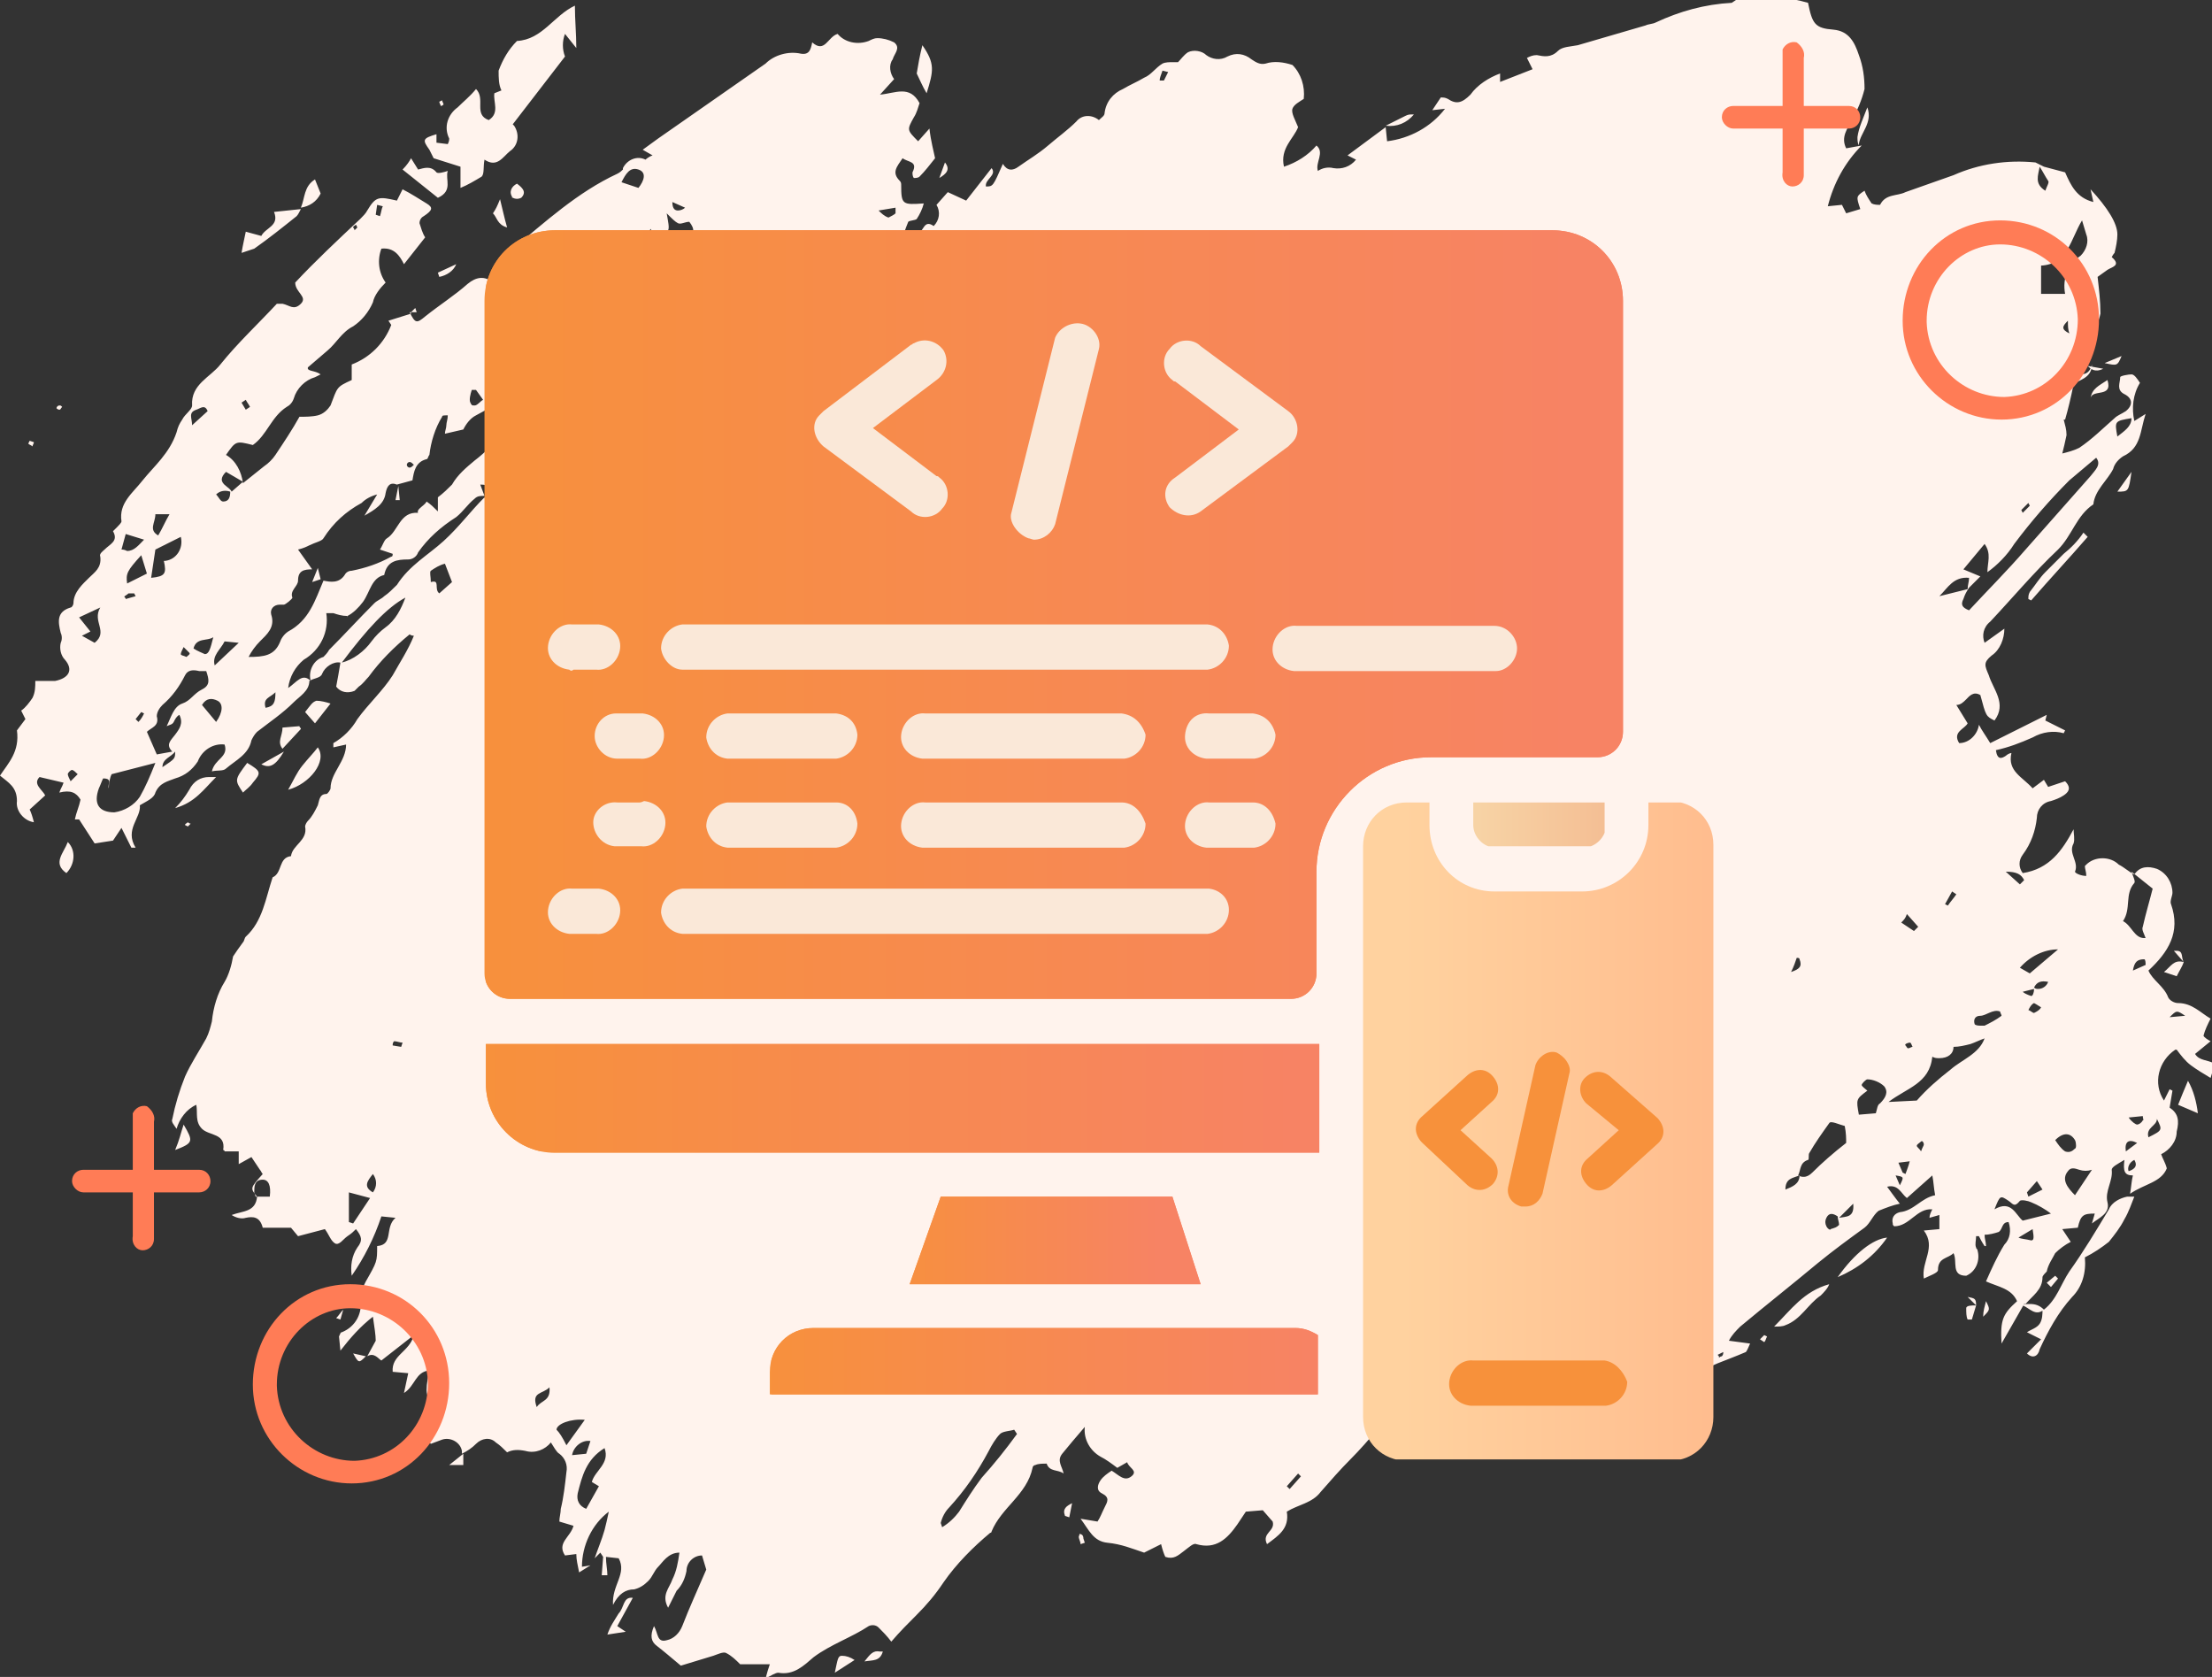 <?xml version="1.0" encoding="utf-8"?>
<!-- Generator: Adobe Illustrator 26.0.1, SVG Export Plug-In . SVG Version: 6.00 Build 0)  -->
<svg version="1.1" id="Layer_1" xmlns="http://www.w3.org/2000/svg" xmlns:xlink="http://www.w3.org/1999/xlink" x="0px" y="0px"
	 viewBox="0 0 156.6 118.7" style="enable-background:new 0 0 156.6 118.7;" xml:space="preserve">
<rect x="0" y="0" width="156.6" height="118.7" fill="#333333" stroke="none"/>
<style type="text/css">
	.st0{clip-path:url(#SVGID_00000049223975347141159980000004778196592082190777_);}
	.st1{fill:#FFF3ED;}
	.st2{clip-path:url(#SVGID_00000013189285667671642610000017853354571730641292_);}
	.st3{fill:url(#SVGID_00000122680851941355853010000009043795148385891232_);}
	.st4{clip-path:url(#SVGID_00000010296126014611016790000016510986747825935495_);}
	.st5{fill:url(#SVGID_00000018936436246081874370000018117378260993510844_);}
	.st6{clip-path:url(#SVGID_00000033335640517530313870000000707041208521312647_);}
	.st7{fill:url(#SVGID_00000157289618511438389830000018196839441258414005_);}
	.st8{clip-path:url(#SVGID_00000100349818723284228840000016853576076319688329_);}
	.st9{fill:url(#SVGID_00000108993520873451161190000000938049863355645625_);}
	.st10{clip-path:url(#SVGID_00000059285360203088880060000004357801441637565608_);}
	.st11{fill:url(#SVGID_00000105397218511428867940000015290429408823022513_);}
	.st12{clip-path:url(#SVGID_00000106845365728337650780000013773873855674617780_);}
	.st13{fill:url(#SVGID_00000153687345324266643290000002374053703267752347_);}
	.st14{clip-path:url(#SVGID_00000044139450315719503920000004306211132354576522_);}
	.st15{fill:#FAE8D8;}
	.st16{fill:#F7913B;}
	.st17{fill:#FF7C56;}
</style>
<g>
	<g>
		<g>
			<g>
				<defs>
					<path id="SVGID_1_" d="M59.1,118.4l1.4-0.9c-0.3-0.2-0.6-0.3-0.9-0.3C59.3,117.2,59.3,117.5,59.1,118.4 M61.2,117.6
						c0.6-0.1,1.1,0,1.3-0.7h-0.2C61.8,116.8,61.6,117.1,61.2,117.6 M43.8,114.2c-0.3,0.5-0.6,0.9-0.8,1.5l1.3-0.2l-0.6-0.4l1.1-2
						C44.1,113,44.2,113.8,43.8,114.2 M76.4,108.7c-0.1,0.1,0.1,0.4,0.1,0.6l0.3-0.1l-0.1-0.3c0-0.2-0.1-0.3-0.2-0.3
						C76.5,108.5,76.4,108.6,76.4,108.7 M75.4,107.3l0.3,0.1l0.2-1C75.5,106.6,75.2,106.8,75.4,107.3 M32.8,102.9L32.8,102.9l-1,0.8
						h1V102.9L32.8,102.9L32.8,102.9L32.8,102.9L32.8,102.9 M115.2,99.7c-0.1,0.1-0.2,0.1-0.3,0.2c0.1,0.1,0.2,0.2,0.2,0.2
						c0.1,0,0.2-0.1,0.3-0.1C115.3,99.7,115.2,99.7,115.2,99.7L115.2,99.7 M25.9,96L25.9,96L25.9,96H26H25.9 M25.9,96L25,95.8
						C25.4,96.5,25.4,96.5,25.9,96 M124.9,94.5c-0.1,0.1-0.2,0.2-0.3,0.3l0.3,0.2c0.1-0.1,0.1-0.2,0.2-0.4L124.9,94.5L124.9,94.5
						 M24.3,92.7c-0.2,0.2-0.3,0.4-0.5,0.6l0.3,0.1L24.3,92.7L24.3,92.7L24.3,92.7 M139.2,92.6c0,0.3,0,0.6,0.1,0.8h0.3l0.3-1
						C139.6,92.4,139.2,92.4,139.2,92.6 M139.9,92.4L139.9,92.4L139.9,92.4L139.9,92.4 M143.2,92.4c0.5,0.2,0.9,0.8,1.5,0.3
						c-0.3-0.3-0.6-0.4-1-0.4C143.5,92.3,143.3,92.3,143.2,92.4 M140.4,93.2c0.5-0.5,0.5-0.5,0.2-1.1
						C140.5,92.5,140.4,92.8,140.4,93.2 M139.9,92.4c0-0.5-0.1-0.5-0.6-0.6L139.9,92.4 M125.6,93.9c0.3,0,0.6,0,0.8-0.1
						c1.1-0.4,1.6-1.5,2.5-2.1c0.2-0.2,0.5-0.5,0.6-0.8C127.7,91.4,126.8,92.7,125.6,93.9 M144.9,90.8l0.3,0.3l0.5-0.6l-0.2-0.2
						L144.9,90.8 M130.1,90.4c1.4-0.6,2.6-1.5,3.5-2.8l0,0C132.6,87.7,131.3,88.7,130.1,90.4 M149.3,85.6c-0.9,1.5-1.8,3-2.8,4.4
						c-0.6,0.9-0.9,2-1.8,2.7l0,0h-0.1l0,0l0,0c0,0.3,0,0.7-0.2,1s-0.6,0.4-0.9,0.6l1,0.5l-1,1c0.4,0.4,0.8,0.2,0.9-0.3
						c0.6-1.3,1.3-2.6,2.3-3.7c0.7-0.7,1-1.7,0.9-2.8c0.6-0.3,1.2-0.7,1.7-1.1c0.4-0.5,0.8-1,1.1-1.6c0.3-0.5,0.5-1.1,0.7-1.6
						c-0.2,0-0.3,0-0.5,0C150.1,84.8,149.5,85.1,149.3,85.6 M12.4,81.4c1.3-0.5,1.3-0.6,0.6-1.8C12.8,80.2,12.7,80.7,12.4,81.4
						 M154.2,78.2l1.4,0.6c-0.1-0.8-0.3-1.6-0.7-2.3C154.6,77.2,154.4,77.7,154.2,78.2 M153.9,67.3l0.7,0.8
						c-0.7-0.2-0.9,0.3-1.4,0.7l0.9,0.3c0.2-0.4,0.4-0.7,0.5-1c-0.2-0.3,0-0.8-0.5-0.8C154.1,67.3,154,67.3,153.9,67.3 M4.7,61.8
						c0.6-0.6,0.7-1.6,0.1-2.2l0,0C4.5,60.4,3.7,61.1,4.7,61.8 M13.3,58.2c-0.1,0.1-0.2,0.1-0.2,0.2l0.2,0.1l0.2-0.2
						C13.4,58.3,13.3,58.2,13.3,58.2L13.3,58.2 M13.4,55.9c-0.3,0.5-0.6,0.9-1,1.3c1.4-0.4,2-1.3,2.9-2.2c-0.2,0-0.3,0-0.5,0
						C14.2,55,13.7,55.3,13.4,55.9 M17.2,56.1c0.2-0.2,0.5-0.4,0.7-0.7c0.6-0.7,0.6-0.8-0.4-1.4C16.6,55.2,16.6,55.2,17.2,56.1
						 M18.5,54.1c0.6,0.3,1,0.1,1.6-0.9L18.5,54.1 M20.1,53.1L20.1,53.1 M20.1,53.1L20.1,53.1 M20.1,53.1L20.1,53.1L20.1,53.1
						L20.1,53.1L20.1,53.1L20.1,53.1L20.1,53.1z M21.4,54.2c-0.4,0.5-0.6,1-1,1.7c1.5-0.4,2.8-2,2.1-3
						C22.2,53.3,21.8,53.7,21.4,54.2 M20,51.5c0,0.6-0.4,1,0,1.5l1.3-1.4c0-0.1-0.1-0.1-0.1-0.2L20,51.5 M21.6,50.4l0.7,0.8l1.1-1.4
						c-0.3-0.1-0.7-0.2-1-0.2C22.1,49.7,22,49.9,21.6,50.4 M22.1,41.2l0.6-0.2l-0.2-0.8L22.1,41.2 M146.1,39.2
						c-0.4,0.4-0.9,0.9-1.3,1.3s-0.7,0.9-1.1,1.4c-0.1,0.2-0.1,0.3-0.1,0.5l0.2,0.1c1.3-1.5,2.7-3,4-4.5l-0.3-0.3
						C147.1,38.3,146.6,38.8,146.1,39.2 M28,35.4h0.3l-0.1-1L28,35.4 M149.9,34.8c0.8,0,0.8,0,1-1.4L149.9,34.8 M2,31.4
						c0.1,0.1,0.2,0.1,0.3,0.2c0-0.1,0.1-0.2,0.1-0.3l-0.3-0.1L2,31.4 M4.2,28.7c-0.1,0-0.2,0.1-0.2,0.2c0,0,0.1,0.1,0.2,0.1
						s0.1-0.1,0.2-0.2C4.3,28.7,4.3,28.7,4.2,28.7L4.2,28.7 M148,28.2c0.1-0.7,1.6,0,1.2-1.3C148.6,27.3,148.1,27.5,148,28.2
						 M148.9,26.1l-1.1-0.2C148,26.1,148.3,26.4,148.9,26.1 M149,25.7c0.9,0.2,0.9,0.2,1.2-0.5L149,25.7 M29.1,22.1h0.4l-0.1-0.3
						L29.1,22.1 M31,19.3l0.1,0.3c0.5-0.1,1-0.4,1.2-0.9L31,19.3 M19.4,15c0.4,1-0.6,1.1-0.9,1.7l-1.1-0.3c-0.1,0.5-0.2,0.9-0.3,1.5
						c0.3-0.1,0.6-0.2,0.9-0.3c1-0.7,2-1.5,3-2.3c0.1-0.1,0.2-0.3,0.3-0.5L19.4,15 M21.3,14.8L21.3,14.8L21.3,14.8L21.3,14.8
						L21.3,14.8L21.3,14.8 M34.9,15.1c0.3,0.3,0.3,0.8,1,1c-0.2-0.7-0.3-1.2-0.5-2C35.2,14.6,35.1,14.8,34.9,15.1 M36.3,14
						c0.2,0.1,0.4,0.1,0.6,0c0.4-0.4,0.1-0.7-0.3-1C36.2,13.2,36,13.6,36.3,14C36.2,13.9,36.2,14,36.3,14 M21.3,14.7
						c0.6-0.1,1.1-0.4,1.4-1l-0.4-1C21.5,13.2,21.6,14,21.3,14.7 M66.5,12.6c0.5-0.3,0.8-0.6,0.4-1.1L66.5,12.6z M28.5,12l2.5,2
						c1.1-0.5,0.5-1.3,0.7-1.9c-0.3,0.1-0.7,0.2-0.8,0.1c-0.4-0.5-0.9-0.3-1.3-0.2l-0.5-0.8C29,11.4,28.8,11.7,28.5,12 M99.5,8.2
						l-1.4,0.7l0,0c0.8,0.1,1.5-0.2,2-0.8H100C99.8,8.1,99.7,8.1,99.5,8.2 M131.5,9.7c0,0.2,0,0.4,0.1,0.6l0,0l0,0l0,0l0,0
						c0,0,0,0,0-0.1c0.1-0.8,1-1.5,0.6-2.6C131.9,8.4,131.6,9,131.5,9.7 M31.1,7.2c0,0.1,0.1,0.2,0.1,0.3c0.1,0,0.2-0.1,0.2-0.1
						c0-0.1-0.1-0.2-0.1-0.3L31.1,7.2 M64.9,5.2c0.2,0.4,0.4,0.9,0.7,1.4c0.5-1.6,0.6-2.1-0.3-3.4C65.1,4,65,4.6,64.9,5.2 M36.6,2.9
						c-0.6,0.6-1,1.3-1.3,2.1c0,0.5,0,1,0.2,1.4L35,6.6c-0.1,0.6,0.4,1.4-0.4,1.9c-1.1-0.4-0.2-1.5-0.9-2.2
						c-0.4,0.5-0.9,0.9-1.3,1.3c-0.7,0.5-1,1.4-0.6,2.2c0,0.1,0,0.2-0.1,0.4l-0.8-0.1V9.5c-1,0.3-1,0.4-0.5,1.1
						c0.1,0.2,0.2,0.4,0.3,0.6l1.9,0.6v1.5c0.5-0.2,1-0.5,1.5-0.8c0.2-0.2,0.1-0.7,0.2-1.2c0.9,0.6,1.3-0.2,1.8-0.6
						c0.6-0.4,0.7-1.2,0.3-1.8c0,0,0,0-0.1-0.1L40,4c-0.2-0.5-0.2-1.1,0-1.6l0.8,1c0-1-0.1-2-0.1-3C39.2,1.1,38.4,2.8,36.6,2.9
						 M91.1,105.2l0.8-0.9l0.2,0.2l-0.8,0.9L91.1,105.2 M40.9,105.7c0.3-1.2,0.6-2.4,1.9-3.2c0.4,1.1-0.7,1.6-0.9,2.4l0.5,0.3
						l-0.9,1.6C41,106.6,40.8,106.2,40.9,105.7 M41.8,102c-0.1,0.3-0.2,0.6-0.3,0.9l-1,0.1C40.6,102.4,41.2,101.9,41.8,102
						C41.8,102,41.9,102,41.8,102 M66.6,107.8c0.1-0.4,0.3-0.8,0.6-1.1c1.1-1.2,2-2.5,2.8-4c0.2-0.4,0.5-0.9,0.8-1.2
						c0.2-0.2,0.7-0.2,1-0.3l0.2,0.3c-0.8,1.1-1.6,2.1-2.5,3.1c-0.6,0.8-1.1,1.6-1.6,2.4c-0.3,0.4-0.7,0.8-1.2,1.1L66.6,107.8z
						 M39.4,101.2c0-0.4,1-0.8,2-0.7l-1.3,1.8C39.8,101.7,39.6,101.4,39.4,101.2 M38.9,98.2c0.1,1-0.6,0.9-0.9,1.4
						C37.6,98.5,38.4,98.7,38.9,98.2 M30.4,96.5c0.1-0.2,0.2-0.3,0.3-0.4l0.3,0.1c-0.1,0.3-0.2,0.5-0.4,0.7
						C30.5,96.7,30.4,96.6,30.4,96.5 M121.6,95.9l0.4-0.2c0,0.1,0,0.2-0.1,0.3c0,0-0.1,0-0.2,0.1C121.7,96,121.7,96,121.6,95.9
						 M98.3,97.4c0.2-0.2,0.4-0.3,0.5-0.5c0.3-1,1.1-1.4,1.9-2c0.2,0.7-0.5,1.5,0.3,1.9c-0.6,0.6-0.8,0-1.1-0.2
						c-0.5,0.6-1,1.2-1.4,1.8c-0.1,0.2,0,0.5,0,0.7s-0.3,0.1-0.4,0.2C97.6,98.3,97.6,98,98.3,97.4 M97.2,94.5l1.1-1v1.4L97.2,94.5
						 M103.3,93.1c0.2-0.2,0.3-0.4,0.5-0.5l0.3,0.2l-0.6,0.7C103.4,93.3,103.3,93.2,103.3,93.1 M104.3,91.3l1.2,0.2
						c-0.3,0.3-0.4,0.5-0.6,0.5S104.6,91.8,104.3,91.3 M142.9,87.6l1-0.6c0.1,0.6,0.1,0.8-0.1,0.8C143.4,87.7,143.1,87.7,142.9,87.6
						 M129.3,86.8c-0.1-0.2-0.1-0.4,0-0.6c0.2-0.4,0.5-0.3,0.8-0.1c0,0.2,0.1,0.4,0.1,0.6c-0.2,0.2-0.3,0.2-0.6,0.3
						C129.6,87.1,129.4,87,129.3,86.8 M131.2,85.2c0.1,1-0.5,0.9-1,1C130.6,85.8,130.9,85.5,131.2,85.2 M142.2,85
						c0.3,0.2,0.4,0.5,0.8,0c0.1-0.1,0.6,0,0.8,0.1c0.5,0.2,1,0.5,1.4,0.8l-2,0.5c-0.5-0.4-0.8-1.5-2-0.8
						C141.6,84.6,141.6,84.6,142.2,85 M24.7,86.5v-2.1l1.5,0.4L25,86.6L24.7,86.5 M143.5,84.4l0.7-0.8l0.4,0.6l-1,0.5L143.5,84.4
						 M18,84.4c0-0.4,0-0.9,0.6-0.9c0.4,0,0.6,0.4,0.5,1.2h-1L18,84.4 M127.4,83.2c0,0.6-0.5,0.8-1,1
						C126.4,83.4,126.9,83.4,127.4,83.2 M134.2,83.2c0.6,0.1,0.6,0.1,0.3,0.7L134.2,83.2 M26.4,83.1c0.3,0.4,0.3,0.9,0,1.3
						C25.7,84,26,83.6,26.4,83.1 M146.4,82.9c0.2-0.3,0.5-0.2,0.8-0.1s0.6,0.1,0.9,0l-1.2,1.8C146.4,84.1,145.9,83.5,146.4,82.9
						 M151.1,82.1c0.3,0.5-0.1,0.7-0.4,0.8C150.6,82.7,150.7,82.3,151.1,82.1L151.1,82.1 M134.7,83l-0.3-0.7l0.8-0.1
						c-0.1,0.4-0.2,0.6-0.3,0.9L134.7,83 M135.7,81.1c0-0.1,0.2-0.2,0.3-0.3s0.2,0.1,0.2,0.2s-0.1,0.2-0.2,0.5
						C135.9,81.3,135.7,81.2,135.7,81.1 M151.3,80.9l-0.8,0.6C150.4,80.8,150.7,80.6,151.3,80.9 M146.2,81.5
						c-0.3-0.2-0.5-0.5-0.7-0.8c0.6-0.6,1.1-0.5,1.4,0c0.1,0.2,0.1,0.6,0,0.6C146.7,81.5,146.5,81.6,146.2,81.5
						C146.2,81.6,146.2,81.6,146.2,81.5 M127.3,83.2c0.2-0.4,0.1-0.9,0.7-1.1c0.1,0,0-0.4,0.1-0.5c0.4-0.7,0.9-1.4,1.4-2.1
						c0.1-0.2,0.7,0.1,1.1,0.2c0.1,0.5,0.1,0.9,0.1,1.2c-0.9,0.7-1.7,1.4-2.4,2.1c-0.2,0.2-0.4,0.3-0.6,0.3
						C127.6,83.3,127.5,83.3,127.3,83.2 M152.7,79.2c0.4,0.8,0.4,0.8-0.6,1.3C151.9,79.8,152.7,79.7,152.7,79.2 M150.7,79.1l1-0.1
						c0,0.2,0.1,0.3,0,0.3c-0.1,0.2-0.3,0.3-0.4,0.3S150.9,79.4,150.7,79.1 M132.2,77.2c-0.1-0.1-0.4-0.3-0.4-0.4s0.3-0.4,0.4-0.4
						c0.4,0,0.9,0.2,1.2,0.5c0.3,0.4,0.1,0.8-0.3,1.2c-0.2,0.1-0.2,0.4-0.3,0.7l-1.2,0.1C131.4,77.8,131.4,77.8,132.2,77.2
						 M135.1,74.2c-0.1,0-0.1-0.1-0.2-0.2s0.2-0.2,0.3-0.2s0.1,0.1,0.2,0.3C135.3,74.1,135.2,74.2,135.1,74.2L135.1,74.2 M27.8,74
						c0-0.1,0-0.2,0.1-0.3c0.2,0,0.4,0.1,0.6,0.1l-0.1,0.3L27.8,74 M138.3,74.1c0.4,0,0.8-0.1,1.2-0.2c0.3-0.1,0.7-0.3,1-0.4
						c-0.4,1.1-1.6,1.5-2.4,2.2c-0.9,0.7-1.7,1.4-2.4,2.2l-2,0.1c1.3-1,2.9-1.3,3.1-3.2c0.2,0.1,0.3,0.1,0.5,0.1
						C137.9,74.9,138.3,74.6,138.3,74.1 M154.7,71.9l-1.1,0.1C154.1,71.5,154.1,71.5,154.7,71.9 M139.8,72.5c-0.1-0.3,0-0.6,0.4-0.6
						s0.9-0.5,1.4-0.3c0,0.1,0.1,0.2,0.1,0.3c-0.4,0.3-0.8,0.5-1.2,0.7c-0.1,0-0.1,0-0.2,0C140.1,72.6,139.9,72.6,139.8,72.5
						 M143.6,71.5c0.1-0.2,0.2-0.4,0.4-0.5c0,0,0.2,0.1,0.5,0.3c-0.1,0.2-0.3,0.3-0.5,0.4l0,0C143.9,71.7,143.7,71.5,143.6,71.5
						 M143.2,70.2L144,70c0,0.3-0.1,0.5-0.2,0.5C143.5,70.4,143.3,70.3,143.2,70.2 M144,69.9c0.2-0.4,0.5-0.5,1-0.4
						c-0.1,0.3-0.4,0.5-0.7,0.5C144.2,70,144.1,70,144,69.9 M151.8,67.9c0.1,0,0.1,0.3,0.1,0.4l-0.9,0.4
						C151.1,68.1,151.3,67.9,151.8,67.9 M127.2,67.8c0.1,0,0.2,0,0.2,0.1c0.2,0.5,0,0.7-0.6,0.9C127,68.4,127.1,68.1,127.2,67.8
						 M143,68.5c0.7-0.8,1.7-1.3,2.7-1.3l-2,1.7L143,68.5 M134.6,65.3c0.2-0.2,0.3-0.3,0.4-0.6l0.8,0.9l-0.3,0.3L134.6,65.3
						 M117.5,66c0.5-0.3,0.5-1.2,1.6-1.2l-1.3,1.5L117.5,66 M137.7,64l0.5-0.9l0.3,0.2c-0.2,0.3-0.4,0.5-0.6,0.8L137.7,64z
						 M119.3,63.2c0.1-0.1,0.3-0.2,0.3-0.1c0.1,0.1,0.1,0.2,0.2,0.3c0,0.1-0.2,0.1-0.2,0.2L119.3,63.2 M150.3,65.2
						c0.6-0.9,0.1-1.9,0.8-2.7c0.1-0.1-0.1-0.5-0.2-0.8l1.5,1.2c-0.2,0.8-0.5,1.8-0.7,2.7c-0.1,0.2,0.1,0.5,0.2,0.8h-0.1
						C151.1,66.4,150.9,65.5,150.3,65.2 M142,61.7c0.8,0,1.1,0.2,1.3,0.6l-0.3,0.3L142,61.7 M4.8,54.8c0-0.1,0.2-0.3,0.3-0.3
						s0.3,0.2,0.4,0.3L5,55.3C4.9,55.1,4.8,54.9,4.8,54.8 M7.9,54.8L11,54c-0.4,1-0.7,1.7-1.1,2.4c-0.4,0.6-1.1,1-1.8,1.1
						c-1.1,0-1.5-0.6-1.1-1.7c0.1-0.2,0.2-0.5,0.3-0.7c0.7,0,0.3,0.4,0.4,0.7C7.7,55.4,7.8,55,7.9,54.8 M12.4,53.2
						c0,0.5,0,0.5-0.9,1.1C11.5,53.7,12.1,53.6,12.4,53.2 M9.6,50.9l0.4-0.5l0.2,0.1c-0.1,0.2-0.2,0.4-0.4,0.6L9.6,50.9z M14.3,49.9
						c0.3-0.5,0.7-0.5,1.1-0.3s0.4,0.8-0.1,1.5L14.3,49.9 M36.1,49.1l-0.6,0.7C35.3,49.2,35.5,49.1,36.1,49.1 M19.5,49
						c0,0.7-0.1,1-0.7,1.1C18.6,49.4,19.1,49.4,19.5,49 M10.4,51.8c0.3-0.3,0.9-0.4,0.7-1.1c0-0.3,0.2-0.6,0.4-0.8
						c0.7-0.6,1.2-1.3,1.6-2.1c0.2-0.4,0.6-0.4,1-0.3c0.2,0,0.3,0,0.5,0c0.2,0.6,0.3,1-0.3,1.3s-0.8,0.8-1.4,1s-0.8,1-1.1,1.6
						c0.2-0.1,0.4-0.1,0.5-0.3s0.2-0.4,0.4-0.5c0.3,0.6,0,1-0.3,1.4s-0.7,0.7-0.2,1.2l0,0l-1.1,0.2L10.4,51.8 M76.8,46.8l0.6-0.7
						c0.2,0.6,0,0.8-0.3,0.9L76.8,46.8 M12.8,46.3c0-0.1,0.1-0.3,0.2-0.5c0.2,0.2,0.3,0.3,0.4,0.4s-0.1,0.2-0.2,0.3
						C13,46.4,12.8,46.4,12.8,46.3 M15.9,45.4l1,0.1l-1.7,1.6C15,46.4,15.6,46,15.9,45.4 M13.7,45.9c0.2-0.8,1-0.5,1.4-0.8
						c-0.2,0.8-0.3,1.2-0.6,1.2C14.3,46.2,14,46.1,13.7,45.9 M5.8,45l0.6-0.3l-0.8-1L7.1,43c-0.6,1,0.6,1.7-0.4,2.5L5.8,45
						 M28.7,42.3c-0.3,0.8-0.7,1.6-1.4,2.1c-0.4,0.3-0.7,0.6-1,1c-0.5,0.7-1.3,1.3-2.1,1.5C26,44.5,27.4,43,28.7,42.3 M8.7,42.3
						C8.8,42.2,9,42.1,9.1,42c0.1,0,0.3,0,0.4,0l0.1,0.2l-0.7,0.2c0-0.1-0.1-0.1-0.1-0.2 M139.4,40.9c0,0.3-0.1,0.5-0.1,0.8l-2,0.5
						C137.9,41.6,138.3,40.8,139.4,40.9 M30.5,40.4c0.3-0.2,0.6-0.4,1-0.5c0.2,0.5,0.3,0.8,0.5,1.3L31.1,42c-0.4-0.3,0.1-1-0.6-0.8
						C30.5,40.8,30.4,40.5,30.5,40.4 M10,39.3l0.4,1.3L9,41.3C8.9,40.6,9,40.4,10,39.3 M11,38.9l1.8-0.9c0.2,0.8-0.3,1.6-1.1,1.7
						h-0.1c0.2,0.9,0.1,1.1-0.9,1.2C10.8,40.3,10.9,39.5,11,38.9 M8.6,38.9c0.1-0.4,0.2-0.7,0.3-1.1l1.3,0.4C9.8,38.6,9.5,39,9,39
						C8.8,38.9,8.7,38.9,8.6,38.9 M11,36.4h1c-0.3,0.5-0.5,1-0.8,1.5C10.5,37.5,11,37,11,36.4 M143.1,36.1l0.5-0.5l0.1,0.2l-0.5,0.5
						L143.1,36.1 M15.8,35.5c-0.2,0-0.3-0.3-0.5-0.5c0.3-0.3,0.7-0.3,1-0.2C16.3,35.2,16.2,35.5,15.8,35.5L15.8,35.5 M24.6,43.6
						c0.4-0.2,0.8-0.6,1.1-1c0.5-0.7,0.6-1.7,1.5-1.9c0.2-1,0.9-1.1,1.7-1.1c0.3,0,0.6-0.2,0.7-0.5c0.7-1,1.6-1.8,2.7-2.5
						c0.5-0.4,0.8-0.9,1.3-1.3c0.2-0.2,0.4-0.2,0.7-0.2c-0.1-0.3-0.2-0.5-0.3-0.8c0.6,0,0.9,0.2,0.9,0.6c0,0.2-0.2,0.4-0.4,0.4
						c-0.1,0-0.2,0-0.2-0.1c-1,1-1.8,2.1-2.9,3.1S29,40,28.1,41.4c-0.3,0.3-0.6,0.6-0.9,0.8c-0.2,0.2-0.5,0.3-0.7,0.5
						c-1.1,1.1-2.1,2.2-3.2,3.3c-0.1,0.2-0.3,0.4-0.4,0.5c-0.7,0.2-1.1,1-0.9,1.7c-0.6-0.6-1,0.1-1.6,0.5c0.1-0.8,0.5-1.5,1.1-2
						c1.2-0.7,1.8-2,1.6-3.3c0.2,0,0.3,0,0.5,0C23.9,43.5,24.2,43.6,24.6,43.6C24.5,43.7,24.6,43.7,24.6,43.6 M16,34.4
						c-0.4-0.3-0.4-0.6,0-1l1.2,0.7l-0.8,0.7C16.3,34.6,16.1,34.5,16,34.4 M47.2,33.2c0-0.1,0.2-0.2,0.2-0.2c0.1,0,0.3,0.1,0.4,0.2
						l-0.3,0.5C47.3,33.5,47.2,33.4,47.2,33.2 M29,33.1c-0.1,0-0.2-0.1-0.2-0.2s0.1-0.2,0.2-0.2s0.2,0.1,0.3,0.2
						C29.2,33,29.1,33.1,29,33.1L29,33.1 M142.6,38.5c1.2-1.6,2.5-3.1,3.9-4.5l1.9-1.6c0.4,0.5-0.1,0.9-0.4,1.3
						c-1.5,1.7-3.1,3.5-4.6,5.2c-1.3,1.5-2.7,2.9-4,4.3c-0.5-0.2-0.6-0.4-0.4-0.8c0.1-0.3,0.2-0.5,0.4-0.8l0,0l0.8-0.8l-1.2-0.5
						l1.5-1.8c0.5,0.7,0.2,1.3,0.2,2C141.4,40,142.1,39.3,142.6,38.5 M48.4,31.9c0.1-0.1,0.2-0.2,0.3-0.3c0.1,0.1,0.2,0.2,0.2,0.3
						s-0.1,0.2-0.2,0.3C48.5,32.1,48.3,32,48.4,31.9 M150.9,29.6c0,0.6-0.5,0.9-1,1.3C149.7,29.8,149.7,29.8,150.9,29.6 M13.9,29
						c0.3-0.1,0.6-0.4,0.8,0.1l-1.1,1C13.6,29.6,13.3,29.2,13.9,29 M17.1,28.5l0.3-0.2c0.1,0.2,0.2,0.3,0.3,0.5L17.4,29L17.1,28.5
						 M33.3,28.5c-0.1-0.2,0-0.6,0.1-0.9h0.3l0.5,0.7c-0.2,0.1-0.4,0.4-0.6,0.4S33.4,28.7,33.3,28.5 M54.7,23.5l0.3,0.8l-1.4,0.5
						C53.6,23.9,54.2,23.8,54.7,23.5 M36.5,23.1l0.8-0.4c-0.1,0.3-0.2,0.5-0.4,0.5C36.7,23.2,36.6,23.2,36.5,23.1 M146.4,22.7
						c0,0.4,0,0.6,0.1,0.9C145.9,23.3,146,23.1,146.4,22.7 M43.7,20v-0.5h0.2V20H43.7 M25,16.1c0-0.1,0.1-0.1,0.2-0.2l0.1,0.2
						l-0.2,0.2C25.1,16.2,25,16.1,25,16.1 M144.5,18.8c1.9-0.1,2.1-1.9,2.9-3.2c0.1,0.3,0.2,0.7,0.3,1c0.2,0.5,0,1.1-0.4,1.5
						c-0.9,0.6-1.3,1.6-1.1,2.7h-1.7V18.8z M47.2,18.1c-0.2-0.6-0.2-1.2,0.1-1.8c0.1-0.2,0-0.6-0.1-1.2c0.4,0.4,0.6,0.6,0.8,0.7
						s0.5-0.1,0.8-0.1c0.4,0.5,0.4,0.9-0.2,1.1l1,0.5c-0.6,0.8-0.6,1.8-1.5,2.3c-0.1,0.1,0,0.5-0.1,0.9c-0.2,0.1-0.4,0.3-0.7,0.6
						c-0.1,0.1-0.2,0.3-0.2,0.3c-1.1-0.3-1,0.8-1.5,1.2s-1,0.9-1.5,1.3c-0.2,0.1-0.5,0-0.9,0c0.1-0.1-0.1,0-0.1,0.1
						c-0.5,1-1.3,1.8-2.2,2.5c-0.3,0.2-0.3,0.7-0.5,1.1s0.1,0.6,0.4,0.9c0.1,0.1,0,0.4,0,0.7L39,28.4c-0.1,0.1-0.2,0.3-0.3,0.3
						c-1.3,0.2-2,1.3-2.9,2c-0.7,0.5-1.4,1.3-2.2,1.9c-0.6,0.5-1.2,1-1.6,1.7c-0.3,0.3-0.6,0.6-1,0.9v1c-0.3-0.3-0.5-0.5-0.8-0.7
						c-0.1,0.2-0.3,0.3-0.5,0.5s-0.1,0.3-0.1,0.3c-1.3-0.1-1.4,1.3-2.2,1.8c-0.2,0.1-0.3,0.5-0.5,0.8l0.9,0.3c0,0.1,0,0.2-0.1,0.2
						c-0.9,0.5-1.8,0.8-2.8,1c-0.2,0-0.4,0.1-0.5,0.3c-0.4,0.6-1,0.5-1.5,0.4l0,0l0,0l0,0l0,0c-0.6,1.4-1,2.8-2.5,3.6
						c-0.3,0.2-0.5,0.5-0.6,0.8c-0.4,0.9-1.1,1-2.2,1c0.2-0.4,0.5-0.8,0.8-1.1c0.5-0.5,1.1-1,0.8-1.9c-0.1-0.4,0.2-0.7,0.6-0.7
						c0.1,0,0.2,0,0.3,0c0.1,0,0.6-0.4,0.6-0.5c-0.2-0.5,0.4-0.8,0.4-1.2c0-0.7,0.4-0.8,1-0.8l-1-1.4c0.4-0.1,0.6-0.2,0.8-0.3
						c0.4-0.2,0.9-0.3,1-0.5c0.7-1.1,1.6-1.9,2.7-2.5c0.3-0.3,0.7-0.5,1.1-0.6l-0.9,1.5c0.7-0.4,1.4-0.8,1.5-1.6
						c0.1-0.5,0.3-0.8,0.8-0.6l0,0l1.1-0.3c0.1-0.6,0.2-1.3,1-1.5c0.1,0,0.1-0.2,0.2-0.3c0.1-0.9,0.4-1.9,0.9-2.7
						c0-0.1,0.1-0.1,0.4-0.1c0,0.3-0.1,0.5-0.1,0.7s-0.1,0.4-0.1,0.6l1.3-0.3c0.2-0.4,0.5-0.8,0.9-1c0.9-0.5,2.1-1,2.2-2.3
						c-0.2-0.2-0.5-0.3-0.7-0.5c0.2-0.1,0.3-0.3,0.3-0.3c0.3,0,0.5,0.1,0.8,0.2c0.3-1.7,1.7-2.8,3-2.4c-0.2,0.4-1.1,0-0.8,1
						c1.5-0.2,2.1-1.8,3.6-2l-0.3-1.5c1.2,0.6,1.9,0.4,2.1-0.6c0.3-0.2,0.6-0.2,0.9-0.1c0.3,0.1,0.6,0.1,0.7-0.1
						c-0.3-1.1-0.6-2-0.9-3.1c1.2,0.3,0.8-1,1.5-1.5c-0.1,0.9,0.1,1.5,0.9,1.7l-0.6,1.2C47.1,18.9,47.3,18.7,47.2,18.1 M62.2,14.9
						l1.2-0.2c0,0.1,0,0.2,0,0.4c-0.1,0.1-0.3,0.2-0.5,0.3C62.6,15.3,62.4,15.1,62.2,14.9 M26.6,15.2l0.1-0.7l0.4,0.1
						C27,14.8,27,15,26.9,15.3L26.6,15.2 M47.6,14.3l0.9,0.4c-0.1,0.1-0.3,0.2-0.5,0.2S47.6,14.8,47.6,14.3 M44,12.9
						c0.3-0.6,0.6-1.1,1.2-0.9s0.4,0.8,0,1.3L44,12.9 M144.4,11.8c0.2,0.3,0.4,0.7,0.6,1c0.1,0.1-0.1,0.4-0.2,0.7
						C144,13,144.3,12.4,144.4,11.8 M127.5,7.4c-0.2,1-0.2,1-1.1,1.2L127.5,7.4 M82.1,5.7c0-0.2,0.1-0.4,0.2-0.7l0.4,0.1l-0.3,0.6
						H82.1 M122.6,0.2c-1.9,0.1-3.7,0.6-5.4,1.4c-0.2,0.1-0.5,0.1-0.7,0.2l-4.8,1.4c-0.5,0.1-1.1,0.1-1.4,0.4
						c-0.5,0.5-1,0.4-1.5,0.3c-0.3,0-0.5,0.1-0.7,0.2l0.4,0.8l-2.3,0.9c0-0.2,0-0.4,0-0.6c-0.8,0.3-1.6,0.8-2.1,1.5
						c-0.6,0.6-1,0.7-1.6,0.3c-0.2-0.1-0.3-0.1-0.5-0.1l-0.6,0.9l0.9-0.1c-1,1.3-2.5,2.1-4.1,2.3l-0.1-1l0,0l-2.7,2l0.6,0.3
						c-0.4,0.5-1,0.7-1.6,0.6c-0.4-0.1-0.8,0-1.1,0.2c-0.2-0.6,0.5-1.3-0.1-1.8c-0.6,0.7-1.4,1.2-2.3,1.5c-0.3-1.3,0.7-2,1-2.8
						c-0.2-0.5-0.5-1-0.4-1.3S92,7.2,92.3,7c0.1-0.9-0.2-1.8-0.8-2.4c-0.6-0.2-1.3-0.3-1.9-0.1c-0.4,0.1-0.7-0.1-1-0.3
						c-0.5-0.4-1.1-0.5-1.7-0.2c-0.5,0.3-1.1,0.2-1.5-0.1c-0.3-0.3-0.9-0.4-1.3-0.2c-0.3,0.2-0.5,0.5-0.7,0.7H83
						c-0.2,0-0.5,0-0.7,0.1c-0.5,0.3-0.8,0.8-1.3,1c-0.5,0.3-1,0.5-1.5,0.8c-0.7,0.3-1.2,0.9-1.3,1.7c0,0.2-0.2,0.3-0.4,0.5
						c-0.5-0.4-1.2-0.4-1.6,0.1c-0.6,0.6-1.3,1.1-2,1.7s-1.4,1-2.1,1.5c-0.4,0.3-0.8,0.3-1.1-0.2c-0.7,1.6-0.7,1.6-1.2,1.6
						c-0.1-0.5,0.8-0.8,0.4-1.3l-1.8,2.3l-1.3-0.6l-0.8,0.9c0.3,0.5,0.2,1.1-0.2,1.5c-0.7-0.5-0.7,0.4-1.1,0.5
						c-0.4,0.2-0.8,0.5-1.2,0.8c0.1-0.6,0.3-1.1,0.5-1.6c0.1-0.1,0.5-0.1,0.6-0.2c0.2-0.3,0.4-0.7,0.5-1.1c-1.5,0.1-1.6,0.1-1.6-1.3
						c0-0.1,0-0.2-0.1-0.3c-0.6-0.6-0.2-1,0.2-1.6c0.4,0.3,1.1,0.2,0.7,1c0,0.1,0,0.3,0.1,0.4c0.1,0,0.3,0,0.4-0.1
						c0.4-0.4,0.7-0.8,1.1-1.3c-0.1-0.5-0.3-1.2-0.4-2.1L65,10c-0.8-0.8-0.8-0.8-0.3-1.7c0.2-0.3,0.3-0.7,0.4-1
						c-0.7-1.3-1.7-0.7-2.8-0.6l1-1.1c-0.3-0.4-0.4-1-0.1-1.4c0.1-0.4,0.6-0.8,0.1-1.2c-0.4-0.2-0.8-0.3-1.2-0.3
						c-0.2,0-0.4,0.1-0.6,0.2c-0.8,0.3-1.7,0.1-2.2-0.5c-0.7,0.2-0.9,1.4-1.8,0.6c-0.1,0.5-0.2,0.9-0.8,0.8
						c-0.9-0.2-1.9,0.1-2.5,0.7l-7.6,5.3l-1.1,0.8l0.7,0.4c-0.3,0.1-0.5,0.3-0.5,0.3c-0.6-0.3-1.3,0-1.6,0.6c0,0,0,0,0,0.1
						c-0.1,0.1-0.2,0.2-0.4,0.3c-2.8,1.3-5.1,3.4-7.5,5.4c-0.4,0.4-0.6,1-1.3,1.3l1.7,0.4L34.9,20c-0.6-0.5-1.2-0.4-1.8,0.1
						c-0.9,0.8-2,1.5-3,2.3c-0.6,0.5-0.7,0.5-1.1-0.3l0,0h0.1l0,0v0.1l-1.6,0.5l0.2,0.3c-0.5,1.3-1.5,2.3-2.8,2.8v1.1
						c-1.1,0.5-1,0.5-1.5,1.8c-0.2,0.3-0.5,0.6-0.9,0.7s-0.9,0.1-1.3,0.1c-0.5,0.9-1.1,1.8-1.7,2.7c-0.2,0.3-0.5,0.6-0.8,0.8
						c-0.5,0.4-1,0.8-1.5,1.2c-0.1-0.8-0.5-1.6-1.2-2c0.7-1,0.7-1,1.9-0.7c1-0.7,1.3-2,2.4-2.7c0.2-0.1,0.4-0.3,0.5-0.6
						c0.2-0.7,0.8-1.3,1.5-1.5l0.4-0.2c-0.4-0.3-1-0.2-0.9-0.5l1.4-1.2c0.6-0.5,1-1.3,1.8-1.7c0.6-0.4,1.1-1,1.4-1.7
						c0.1-0.5,0.5-1,0.9-1.4c-0.5-0.7-0.6-1.6-0.3-2.4c0.9-0.1,1.3,0.5,1.6,1.1l1.5-1.9c-0.2-0.3-0.3-0.7-0.4-1
						c0-0.2,0.1-0.4,0.3-0.5c0.6-0.4,0.7-0.6,0.2-0.9s-1.1-0.7-1.7-1l-0.4,0.8c-1.3-0.3-1.5-0.3-2.1,0.7c-0.1,0.2-0.3,0.4-0.5,0.6
						c-1.6,1.5-3.2,3-4.6,4.5c0,0.7,0.9,1,0.4,1.5s-0.8,0.1-1.3,0c-0.1,0-0.3,0-0.4,0c-1.3,1.4-2.8,2.8-4,4.3
						c-0.7,0.9-2.1,1.4-2,2.9c0,0.3-0.5,0.6-0.7,1c-0.2,0.3-0.3,0.5-0.4,0.9C12,32.1,10.9,33,10.1,34c-0.7,0.9-1.7,1.6-1.5,2.9
						c0,0.1-0.2,0.3-0.3,0.4S8,37.6,8,37.6c0.4,0.7-0.2,0.9-0.6,1.3C7.3,39,7,39.2,7.1,39.4c0.1,0.8-0.4,1.1-0.8,1.5s-1.1,1-1.1,1.8
						C5.2,42.8,5.1,43,5,43c-1,0.3-0.9,1-0.7,1.8c0.1,0.2,0.1,0.5,0,0.7c-0.1,0.4,0,0.9,0.3,1.2c0.6,0.7,0.3,1.3-0.7,1.5
						c-0.5,0-0.9,0-1.4,0c0,0.4,0,0.8-0.2,1.2c-0.2,0.3-0.5,0.7-0.8,0.9c0.1,0.2,0.2,0.4,0.3,0.6l-0.6,0.8C1.4,53.2,0.6,54,0,54.9
						c0.6,0.5,1.2,0.8,1.2,1.8c-0.1,0.7,0.5,1.4,1.2,1.5l0,0c-0.1-0.4-0.2-0.7-0.3-0.9l1.1-1C3,55.9,2.3,55.5,2.8,55l1.7,0.4
						c-0.1,0.3-0.2,0.4-0.3,0.7c0.8-0.2,1.2,0,1.5,0.5c-0.1,0.5-0.3,0.9-0.4,1.4h0.3l1.1,1.7L8,59.5l0.6-0.9L9.3,60h0.3
						c-0.8-1.3,0.4-2.1,0.3-3c0.5-0.3,1-0.5,1.1-0.9c0.3-0.7,0.9-0.8,1.4-1c0.7-0.2,1.2-0.6,1.6-1.2c0.3-0.8,1.1-1.3,1.9-1.2
						c0.3,0.9-0.7,1-0.9,1.9c0.4-0.1,0.8,0,1-0.2c0.7-0.6,1.6-1,1.8-2c0.1-0.2,0.2-0.4,0.4-0.6c0.9-0.7,1.8-1.3,2.6-2.1
						c0.4-0.4,1.1-0.8,1.1-1.5c0.3-0.2,0.8-0.2,0.9-0.5c0.2-0.5,0.8-0.9,1.3-0.8c-0.1,0.6-0.2,1.2-0.3,1.7c0.3,0.4,0.8,0.5,1.3,0.3
						c0.1-0.1,0.2-0.2,0.3-0.3c0.3-0.2,0.5-0.5,0.7-0.7c0.8-1.1,1.8-2.1,2.9-3c0,0,0.1,0.1,0.3,0.1c-0.4,1-1,1.9-1.5,2.8
						c-0.7,1.1-1.7,2-2.5,3.1c-0.4,0.7-1,1.3-1.7,1.7c0,0,0,0.1,0,0.3l0.9-0.2c0,1.2-1.1,2-1.1,3.1c0,0.1-0.2,0.4-0.3,0.4
						c-0.5,0-0.5,0.5-0.6,0.8c-0.2,0.4-0.4,0.8-0.7,1.1c-0.1,0.1-0.2,0.3-0.2,0.4c0.2,1-0.9,1.3-1,2.1c-0.9,0.1-0.6,1.2-1.3,1.5
						c-0.5,1.5-0.7,3.1-1.9,4.2c-0.1,0.1-0.1,0.3-0.2,0.4c-0.3,0.4-0.5,0.7-0.7,1c-0.1,0.6-0.3,1.3-0.6,1.8
						c-0.5,0.8-0.8,1.8-0.9,2.8c-0.1,0.4-0.2,0.8-0.4,1.2c-0.5,0.9-1.1,1.8-1.5,2.7c-0.4,1-0.7,2-0.9,3c-0.1,0.2,0.1,0.4,0.3,0.7
						c0.2-0.7,0.7-1.4,1.4-1.7c0.1,0.6-0.1,1.2,0.4,1.7s1.7,0.3,1.5,1.5c0,0,0.1,0,0.1,0.1h1v0.9l0.9-0.5l0.6,0.9
						c0.1,0.1,0.1,0.2,0.2,0.3c-0.9,1-0.9,1-0.4,1.6l0,0c-0.1,1.1-1,1-1.8,1.3c0.3,0.2,0.7,0.3,1,0.2c0.5-0.1,1-0.1,1.2,0.7h2
						l0.5,0.6L23,87c0.3,0.4,0.4,0.8,0.7,1s0.6-0.3,0.9-0.5s0.4-0.3,0.6-0.5c0.4,0.5,0.5,0.8,0.1,1.3c-0.4,0.6-0.5,1.3-0.4,2
						c0.9-1.3,1.6-2.7,2.1-4.2l1,0.1c-0.8,0.7-0.1,1.9-1.3,2c0,1.1,0,1.1-0.8,2.5c-0.2,0.4-0.4,0.8-0.4,1.2c0.2,1-0.3,2-1.3,2.4
						c-0.1,0-0.1,0.1-0.2,0.3l0.1,1c0.7-0.9,1.4-1.7,2.3-2.4c0.1,0.7,0.2,1.3,0.2,1.7L26,96c0.5-0.3,0.8,0.2,1,0.3l2.3-1.8
						c-0.3,1.2-1.6,1.4-1.5,2.6l1.1,0.1c-0.1,0.5-0.2,0.9-0.3,1.4c0.8-0.5,0.8-1.5,1.8-1.6c-0.1,0.5-0.2,0.9-0.2,1.4
						c0,0.4,0.3,0.9,0.1,1.2c-0.3,0.6,0.2,0.8,0.4,1.2l-1,0.4l0.8,1c0.3-0.1,0.5-0.2,0.8-0.3c0.6-0.2,1.3,0.2,1.4,0.8
						c0,0.1,0,0.2,0,0.2c0.4-0.2,0.7-0.4,1-0.7c0.4-0.4,1-0.5,1.4-0.1l0,0c0.3,0.2,0.5,0.4,0.8,0.7c0.4-0.2,0.8-0.2,1.3-0.1
						c0.7,0.2,1.4-0.1,1.8-0.6c0.2,0.3,0.4,0.7,0.6,0.8c0.4,0.3,0.6,0.8,0.5,1.3c-0.1,0.9-0.2,1.8-0.4,2.6c0,0.3-0.1,0.6-0.1,0.9
						l1,0.3c-0.2,0.8-1.2,1.2-0.6,2.1l0.8-0.1c0,0.4,0.1,0.8,0.2,1.3l0.8-0.5l-0.6,0.1c0-1.5,0.7-3,1.9-3.9
						c-0.1,0.5-0.2,0.9-0.3,1.3c-0.2,0.7-0.5,1.4-0.7,2l0.4-0.4l0.2,0.3l0,0l-0.1,1.3H43c0-0.4-0.1-0.8-0.1-1.3l0,0l0.9,0.1
						c0.6,1.1-0.5,1.9-0.4,3.3c0.4-0.8,0.9-1.1,1.5-1.1c0.4-0.1,0.7-0.3,1-0.6c0.3-0.3,0.4-0.7,0.7-1s0.7-1,1.5-1
						c-0.1,0.7-0.2,1.3-0.5,1.9c-0.2,0.6-0.8,1.1-0.3,2c0.2-0.4,0.4-0.8,0.6-1.2c0.4-0.4,0.6-0.9,0.7-1.4c0-0.6,0.5-1.1,1.1-1.1l0,0
						l0.3,1c-0.6,1.4-1.2,2.7-1.7,4c-0.2,0.5-0.6,0.9-1.1,1c-0.7,0.2-0.6-0.5-0.9-1c-0.3,0.7-0.2,1.1,0.2,1.4s1.1,0.9,1.7,1.4
						l2.3-0.7c0.3-0.1,0.7-0.3,0.9-0.2c0.4,0.2,0.7,0.5,1,0.8h2.1c-0.1,0.3-0.2,0.6-0.3,1c0.4-0.2,0.7-0.4,0.9-0.4
						c1.1,0.2,1.8-0.5,2.5-1.1c1.2-0.9,2.7-1.4,3.9-2.2c0.2-0.1,0.5-0.1,0.7,0.1c0.3,0.3,0.6,0.6,0.9,1c0.6-0.7,1.2-1.3,1.8-1.9
						c0.7-0.7,1.3-1.4,1.9-2.3c0.9-1.3,2.1-2.5,3.3-3.5c0,0,0.1,0,0.1-0.1c0.7-1.7,2.5-2.6,2.9-4.5c0-0.1,0.1-0.2,0.2-0.2
						c0.2-0.1,0.5-0.1,0.8-0.1c0.2,0.6,0.8,0.4,1.2,0.7c-0.1-0.5-0.5-0.9-0.1-1.4s1-1.2,1.6-1.9c-0.1,0.9,0.4,1.7,1.1,2.1
						c0.4,0.2,0.8,0.5,1.2,0.8l0.7-0.4c0.1,0.4,0.8,0.6,0.3,1s-0.9-0.1-1.4-0.4c-0.3,0.2-0.6,0.4-0.8,0.7c-0.2,0.3-0.3,0.7,0.1,0.9
						c0.6,0.3,0.4,0.6,0.2,1s-0.3,0.7-0.5,1l-1.2-0.2c0.6,0.8,0.9,1.6,1.9,1.7s1.7,0.4,2.6,0.7l1.2-0.6c0.1,0.4,0.2,0.7,0.3,0.9
						c0.6,0.2,0.9-0.1,1.3-0.4s0.7-0.6,0.9-0.5c1.4,0.4,2.2-0.4,2.9-1.4c0.2-0.3,0.4-0.6,0.6-0.9l1.2-0.1l0.7,0.8
						c0.2,0.7-0.8,0.8-0.4,1.6c0.8-0.6,1.6-1.1,1.4-2.3c0.8-0.5,1.8-0.6,2.4-1.4c0.7-0.8,1.4-1.6,2.1-2.3c0.7-0.7,1.3-1.4,1.9-2.1
						L97,99.7l0.8-0.5c0,0.3-0.1,0.5-0.1,0.8c0.2,0,0.4,0.1,0.5,0c1.4-1.1,2.7-2.4,3.7-3.9c-0.2-0.4-0.9-0.4-0.6-1s0.5-0.9,1.2-0.9
						c-0.1,0.4-0.2,0.8-0.3,1.4c0.6-0.3,1.1-0.7,1.5-0.6c1.4,0.3,2.2-0.4,3.1-1.3l-1-0.5l1-1.6l1,0.2c-0.4,0.3-0.7,0.8-0.6,1.3
						c1-0.4,1.3,0.6,1.9,1.1c-0.5,0.2-0.7,0.5-0.6,1c0,0.5-0.1,1-0.3,1.5c-1,0.3-1,1.3-1.3,2.3c0.4,0,0.7,0,1,0c0.5,0,1,0.1,1.4,0.1
						c0.5,0.1,1.1,0.2,1.6,0.1c0.5-0.2,1-0.4,1.5-0.8c0,0.5-0.1,0.8-0.1,1l1.2,0.2c0.3-1.1,1.3-1.1,2.1-1.5l0.5,1.2l3.4-2.3
						c0.1,0.1,0.2,0.2,0.4,0.3c0.7-0.3,1.2-0.6,1.7-0.8s1.3-0.5,2-0.8c0.1-0.1,0.2-0.4,0.3-0.6l-1.5-0.2c0.2-0.4,0.5-0.7,0.8-1
						c1.8-1.5,3.7-3,5.5-4.5c1.1-0.9,2.2-1.7,3.3-2.5c0.4-0.3,0.6-0.9,1-1.2c0.5-0.2,1-0.4,1.5-0.5c-0.4-0.5-0.6-0.8-0.9-1.2
						c0.8-0.2,1,0.5,1.4,0.8l1.8-1.6c0.1,0.5,0.1,0.9,0.2,1.4c-1,0.2-1.5,1.1-2.5,1.2c-0.4,0.1-0.6,0.4-0.5,0.8c0,0.1,0,0.1,0.1,0.2
						c1.1,0,1.6-1.3,2.7-1.2c-0.1,0.2-0.2,0.4-0.2,0.6l0.7-0.2v1l-1.1,0.1c0.9,1.2-0.2,2.2,0,3.4c0.4-0.2,1-0.4,1-0.6
						c0-0.9,0.7-0.8,1.1-1.2c0.3,0.6-0.2,1.6,0.9,1.6c0.7-0.3,1-1.1,0.8-1.8c0-0.1-0.1-0.1-0.1-0.2c-0.1-0.2,0-0.5,0-0.8h0.2
						c0.1,0.2,0.2,0.4,0.4,0.7h0.1c0-0.3-0.1-0.5-0.1-0.8c0.3,0,0.7-0.1,1-0.2c0.3-0.2,0.2-0.7,0.7-0.7c0.2,0.6,0.1,1.2-0.3,1.6
						c-0.5,0.8-0.9,1.7-1.3,2.6c0.9,0.4,1.8,0.5,2.2,1.4c-1,0.9-1.2,1.3-1.1,3l1.6-2.8l0,0h0.1l0,0c0.5-0.6,1.2-1,1.2-1.9
						c0-0.1,0.2-0.3,0.3-0.4c0.1-0.5,0.4-0.9,0.6-1.3c0.3-0.3,0.7-0.6,1.1-0.8L146,87l1.1-0.1c0.2-0.9,0.4-1,1.2-1l-0.2,0.7
						c0.5-0.4,1.3-0.7,1.1-1.5s0.4-1.5,0.3-2.3c0-0.2,0.4-0.4,0.9-0.7c-0.1,0.8,0,1.1,0.6,1.1c-0.1,0.4-0.1,0.7-0.2,1.3
						c1-0.7,2.2-0.8,2.6-1.8c-0.1-0.4-0.3-0.7-0.4-1c0.6-0.3,1.1-0.9,1.1-1.6c0.2-0.8,0.1-1.3-0.5-1.7l0.2-1.2l-0.2-0.1l-0.4,0.8
						c-0.8-1.2-0.4-2.8,0.8-3.6c0,0,0,0,0.1,0c0.3,0.4,0.6,0.8,1,1.1c0.4,0.3,0.9,0.6,1.4,0.9c0.1-0.3,0.2-0.7,0.3-1
						c-0.5-0.3-1.1-0.2-1.4-0.7l1.1-0.9c-0.2-0.1-0.5-0.3-0.5-0.4c0.1-0.4,0.3-0.8,0.5-1.2c-0.7-0.4-1.3-1.1-2.3-1.1
						c-0.3,0-0.6-0.2-0.7-0.4c-0.3-0.8-1.1-1.2-1.4-1.9c1.4-1.3,2.3-2.7,1.6-4.7c-0.1-0.2,0.1-0.6,0.1-0.8c0-0.7-0.4-1.4-1.1-1.7
						c-0.6-0.2-1.2-0.2-1.6,0.4c-0.4-0.2-0.7-0.5-1.1-0.7c-0.6-0.6-1.7-0.6-2.3,0c0,0,0,0-0.1,0.1c0,0.2,0.1,0.4,0.1,0.7
						c-0.4,0-0.8-0.2-0.8-0.3c0.3-0.7-0.5-1.3-0.1-2c0.1-0.3,0-0.7,0-1c-0.8,1.5-1.7,2.8-3.6,3.1c-0.3-0.4-0.3-0.9,0-1.3
						c0.6-0.8,0.9-1.7,1-2.6c0-0.6,0.4-1.1,1-1.2c0.3-0.1,0.6-0.2,0.9-0.4c0.3-0.2,0.6-0.5,0.1-1l-1.2,0.4l-0.3-0.5l-0.8,0.6
						c-0.7-0.8-1.8-1.2-1.5-2.5c-0.1,0-0.3,0.1-0.4,0.2c-0.3,0.2-0.6,0.3-0.7-0.4c0.9-0.2,1.7-0.5,2.6-0.9c0.7-0.4,1.5-0.5,2.2-0.3
						l0.1-0.2l-1.4-0.7l0.1-0.4l-4,2c-0.3-0.5-0.6-0.9-0.8-1.3c-0.1,0.7-0.7,1.3-1.4,1.3c-0.5-0.8,0.4-1,0.6-1.4l-0.8-1.3
						c0.3,0,0.5-0.2,0.7-0.4s0.5-0.6,1-0.3c0.4,1.5,0.4,1.5,1,1.8c0.9-1.2-0.1-2.2-0.4-3.2c-0.3-0.7-0.4-0.9,0.2-1.4
						c0.6-0.4,0.9-1.2,0.9-1.9l-1.4,1c-0.2-0.5-0.1-1.1,0.4-1.5c1.6-1.7,3.1-3.5,4.8-5.1c1-1,1.3-2.4,2.5-3.2c0.1-1,1-1.7,1.4-2.5
						c0.1-0.4,0.4-0.7,0.7-0.9c1.3-0.6,1.2-1.8,1.6-3l-0.8,0.5c-0.2-0.9-0.1-1.9,0.4-2.7c-0.2-0.3-0.4-0.6-0.6-0.6s-0.8,0.1-0.8,0.2
						c0,0.4-0.3,0.9,0.3,1.2s0.6,0.8,0.1,1.2c-0.3,0.2-0.6,0.3-0.8,0.5c-0.8,0.7-1.6,1.5-2.5,2.1c-0.4,0.2-0.8,0.3-1.2,0.4
						c0.1-0.4,0.2-0.8,0.3-1.3c0-0.4-0.1-0.7-0.2-1.1h0.1c0.2-0.7,0.4-1.5,0.6-2.5c0.3-0.3,1.3-0.4,1.3-1.4l0,0
						c-0.2,0.8-0.7,0.7-1.2,0.7c-0.2,0-0.5,0-0.7,0c0.7-1.1,1.3-2,1.9-3c0.3-0.4,0.5-0.8,0.6-1.3c0-0.9-0.1-1.7-0.2-2.6l0.7-0.5
						c0.3-0.2,1-0.3,0.3-0.9c0,0,0.1-0.2,0.2-0.3c0.1-0.4,0.2-0.9,0.2-1.3c0-0.8-0.7-1.9-1.9-3.2l0.2,0.9c-1.2-0.3-1.6-1.2-2-2.1
						l-1.5-0.4l0,0c-0.2-0.1-0.4-0.2-0.6-0.3c-2-0.2-4,0.1-5.8,0.9c-1.1,0.4-2.3,0.8-3.4,1.2c-0.6,0.3-1.4,0.1-1.8,0.9
						c-0.2,0-0.4,0-0.6-0.1c-0.2-0.3-0.4-0.6-0.5-0.9c-0.6,0.4-0.6,0.4-0.3,1.3l-1,0.3l-0.3-0.6l-1,0.1c0.4-1.6,1.2-3.1,2.4-4.3
						l-1.1,0.2c-0.4-0.8,0.1-1.4,0.4-2c0.4-0.7,0.7-1.4,0.9-2.2c0-0.8-0.1-1.6-0.4-2.4c-0.3-0.9-0.7-1.7-1.8-1.8
						c-1.3-0.1-1.5-0.4-1.8-1.9c-0.7-0.2-1.3-0.3-2-0.4h-0.2c-1,0-1.9,0.1-2.9,0.2"/>
				</defs>
				<clipPath id="SVGID_00000060732144128645264720000001737975547797129383_">
					<use xlink:href="#SVGID_1_"  style="overflow:visible;"/>
				</clipPath>
				<g style="clip-path:url(#SVGID_00000060732144128645264720000001737975547797129383_);">
					<rect class="st1" width="156.6" height="118.7"/>
				</g>
			</g>
		</g>
	</g>
</g>
<g>
	<g>
		<g>
			<g>
				<defs>
					<path id="SVGID_00000093154306391350558370000014259569140381148050_" d="M104.3,56.8v1.6c0,0.8,0.7,1.6,1.6,1.6h6.2
						c0.8,0,1.6-0.7,1.6-1.6l0,0v-1.6H104.3z"/>
				</defs>
				<clipPath id="SVGID_00000060010535712386300420000016705118131394773412_">
					<use xlink:href="#SVGID_00000093154306391350558370000014259569140381148050_"  style="overflow:visible;"/>
				</clipPath>
				<g style="clip-path:url(#SVGID_00000060010535712386300420000016705118131394773412_);">
					
						<linearGradient id="SVGID_00000030467581612301593230000010544415835953834406_" gradientUnits="userSpaceOnUse" x1="-2486.943" y1="-71.943" x2="-2486.777" y2="-71.943" gradientTransform="matrix(57.67 0 0 -57.67 143527.062 -4090.595)">
						<stop  offset="0" style="stop-color:#F7D3A5"/>
						<stop  offset="1" style="stop-color:#F4BD93"/>
					</linearGradient>
					
						<rect x="104.3" y="56.8" style="fill:url(#SVGID_00000030467581612301593230000010544415835953834406_);" width="9.3" height="3.1"/>
				</g>
			</g>
		</g>
	</g>
</g>
<g>
	<g>
		<g>
			<g>
				<defs>
					<path id="SVGID_00000050653240397609535860000005929341461806381983_" d="M116.7,56.8v1.6c0,2.6-2.1,4.7-4.7,4.7h-6.2
						c-2.6,0-4.6-2.1-4.6-4.7v-1.6h-1.6c-1.8,0-3.1,1.4-3.1,3.1l0,0v40.4c0,1.8,1.4,3.1,3.1,3.1l0,0h18.6c1.8,0,3.1-1.4,3.1-3.1l0,0
						V59.8c0-1.8-1.4-3.1-3.1-3.1l0,0L116.7,56.8z"/>
				</defs>
				<clipPath id="SVGID_00000102531588614679168270000014835818334696699794_">
					<use xlink:href="#SVGID_00000050653240397609535860000005929341461806381983_"  style="overflow:visible;"/>
				</clipPath>
				<g style="clip-path:url(#SVGID_00000102531588614679168270000014835818334696699794_);">
					
						<linearGradient id="SVGID_00000048487630318447524020000017829758890152497593_" gradientUnits="userSpaceOnUse" x1="-2510.485" y1="-56.971" x2="-2510.328" y2="-56.971" gradientTransform="matrix(153.79 0 0 -153.79 386184.812 -8681.598)">
						<stop  offset="0" style="stop-color:#FFD29F"/>
						<stop  offset="1" style="stop-color:#FFBB8D"/>
					</linearGradient>
					
						<rect x="96.5" y="56.8" style="fill:url(#SVGID_00000048487630318447524020000017829758890152497593_);" width="24.9" height="46.5"/>
				</g>
			</g>
		</g>
	</g>
</g>
<g>
	<g>
		<g>
			<g>
				<g>
					<defs>
						<path id="SVGID_00000077313901874005055530000009334863924932263328_" d="M57.6,94c-1.8,0-3.1,1.4-3.1,3.1l0,0v1.6h38.8v-4.2
							c-0.5-0.3-1-0.5-1.6-0.5H57.6z"/>
					</defs>
					
						<linearGradient id="SVGID_00000060014652459281906030000004078503940036558764_" gradientUnits="userSpaceOnUse" x1="54.5" y1="96.35" x2="93.3" y2="96.35">
						<stop  offset="0" style="stop-color:#F7913B"/>
						<stop  offset="1" style="stop-color:#F78364"/>
					</linearGradient>
					
						<use xlink:href="#SVGID_00000077313901874005055530000009334863924932263328_"  style="overflow:visible;fill:url(#SVGID_00000060014652459281906030000004078503940036558764_);"/>
					<clipPath id="SVGID_00000018200938922686311440000004560854784122463663_">
						<use xlink:href="#SVGID_00000077313901874005055530000009334863924932263328_"  style="overflow:visible;"/>
					</clipPath>
					<g style="clip-path:url(#SVGID_00000018200938922686311440000004560854784122463663_);">
						
							<linearGradient id="SVGID_00000183223746467420042500000004144303050009687211_" gradientUnits="userSpaceOnUse" x1="-2514.819" y1="-53.811" x2="-2514.653" y2="-53.811" gradientTransform="matrix(240.3 0 0 -240.3 604364.5 -12834.467)">
							<stop  offset="0" style="stop-color:#F7913B"/>
							<stop  offset="1" style="stop-color:#F78364"/>
						</linearGradient>
						
							<rect x="54.6" y="94" style="fill:url(#SVGID_00000183223746467420042500000004144303050009687211_);" width="38.8" height="4.7"/>
					</g>
				</g>
			</g>
		</g>
	</g>
	<g>
		<g>
			<g>
				<g>
					<defs>
						<polygon id="SVGID_00000060013735937970244840000004525090028856066208_" points="66.6,84.7 64.4,90.9 85,90.9 83,84.7 						
							"/>
					</defs>
					
						<linearGradient id="SVGID_00000144324857252606519770000015737926851105909676_" gradientUnits="userSpaceOnUse" x1="64.4" y1="87.8" x2="85" y2="87.8">
						<stop  offset="0" style="stop-color:#F7913B"/>
						<stop  offset="1" style="stop-color:#F78364"/>
					</linearGradient>
					
						<use xlink:href="#SVGID_00000060013735937970244840000004525090028856066208_"  style="overflow:visible;fill:url(#SVGID_00000144324857252606519770000015737926851105909676_);"/>
					<clipPath id="SVGID_00000101797916931775712190000003786451021701766543_">
						<use xlink:href="#SVGID_00000060013735937970244840000004525090028856066208_"  style="overflow:visible;"/>
					</clipPath>
					<g style="clip-path:url(#SVGID_00000101797916931775712190000003786451021701766543_);">
						
							<linearGradient id="SVGID_00000005947353473394557770000002021419376946631844_" gradientUnits="userSpaceOnUse" x1="-2506.127" y1="-58.302" x2="-2505.97" y2="-58.302" gradientTransform="matrix(127.13 0 0 -127.13 318667.312 -7324.087)">
							<stop  offset="0" style="stop-color:#F7913B"/>
							<stop  offset="1" style="stop-color:#F78364"/>
						</linearGradient>
						
							<rect x="64.4" y="84.7" style="fill:url(#SVGID_00000005947353473394557770000002021419376946631844_);" width="20.6" height="6.2"/>
					</g>
				</g>
			</g>
		</g>
	</g>
	<g>
		<g>
			<g>
				<g>
					<defs>
						<path id="SVGID_00000009584065071821466970000005383229021899739326_" d="M39.3,16.3c-2.8,0-5,2.2-5,5v47.6
							c0,1,0.8,1.8,1.8,1.8h55.3c1,0,1.8-0.8,1.8-1.8v-7.2c0-4.4,3.6-8.1,8.1-8.1l0,0h11.8c1,0,1.8-0.8,1.8-1.8V21.3
							c0-2.8-2.2-5-5-5H39.3z"/>
					</defs>
					
						<linearGradient id="SVGID_00000070807116614220908870000007639393629814055552_" gradientUnits="userSpaceOnUse" x1="34.3" y1="43.5" x2="114.9" y2="43.5">
						<stop  offset="0" style="stop-color:#F7913B"/>
						<stop  offset="1" style="stop-color:#F78364"/>
					</linearGradient>
					
						<use xlink:href="#SVGID_00000009584065071821466970000005383229021899739326_"  style="overflow:visible;fill:url(#SVGID_00000070807116614220908870000007639393629814055552_);"/>
					<clipPath id="SVGID_00000174566495231188931790000006016606285701203135_">
						<use xlink:href="#SVGID_00000009584065071821466970000005383229021899739326_"  style="overflow:visible;"/>
					</clipPath>
					<g style="clip-path:url(#SVGID_00000174566495231188931790000006016606285701203135_);">
						
							<linearGradient id="SVGID_00000160155654591897591980000006283244840732926394_" gradientUnits="userSpaceOnUse" x1="-2519.909" y1="-51.943" x2="-2519.753" y2="-51.943" gradientTransform="matrix(499.82 0 0 -499.82 1259537.375 -25918.809)">
							<stop  offset="0" style="stop-color:#F7913B"/>
							<stop  offset="1" style="stop-color:#F78364"/>
						</linearGradient>
						
							<rect x="34.4" y="16.3" style="fill:url(#SVGID_00000160155654591897591980000006283244840732926394_);" width="80.7" height="54.4"/>
					</g>
				</g>
			</g>
		</g>
	</g>
	<g>
		<g>
			<g>
				<g>
					<defs>
						<path id="SVGID_00000183223219529330283740000016530341620379342752_" d="M34.4,73.8v2.9c0,2.7,2.2,4.9,4.9,4.9l0,0h54.1v-7.7
							h-59V73.8z"/>
					</defs>
					
						<linearGradient id="SVGID_00000003817811876522155800000014279801250332208022_" gradientUnits="userSpaceOnUse" x1="34.4" y1="77.7" x2="93.4" y2="77.7">
						<stop  offset="0" style="stop-color:#F7913B"/>
						<stop  offset="1" style="stop-color:#F78364"/>
					</linearGradient>
					
						<use xlink:href="#SVGID_00000183223219529330283740000016530341620379342752_"  style="overflow:visible;fill:url(#SVGID_00000003817811876522155800000014279801250332208022_);"/>
					<clipPath id="SVGID_00000160903124948373257580000015020654475470084283_">
						<use xlink:href="#SVGID_00000183223219529330283740000016530341620379342752_"  style="overflow:visible;"/>
					</clipPath>
					<g style="clip-path:url(#SVGID_00000160903124948373257580000015020654475470084283_);">
						
							<linearGradient id="SVGID_00000147902063561198222960000014232218216681899452_" gradientUnits="userSpaceOnUse" x1="-2518.024" y1="-52.48" x2="-2517.867" y2="-52.48" gradientTransform="matrix(365.25 0 0 -365.25 919745.25 -19090.781)">
							<stop  offset="0" style="stop-color:#F7913B"/>
							<stop  offset="1" style="stop-color:#F78364"/>
						</linearGradient>
						
							<rect x="34.4" y="73.8" style="fill:url(#SVGID_00000147902063561198222960000014232218216681899452_);" width="59" height="7.7"/>
					</g>
				</g>
			</g>
		</g>
	</g>
</g>
<g>
	<g>
		<g>
			<g>
				<defs>
					<rect id="SVGID_00000108306652070449421370000004676078923073580460_" x="34.4" y="16.3" width="87" height="87"/>
				</defs>
				<clipPath id="SVGID_00000074409531570526175830000007083042532500456375_">
					<use xlink:href="#SVGID_00000108306652070449421370000004676078923073580460_"  style="overflow:visible;"/>
				</clipPath>
				<g style="clip-path:url(#SVGID_00000074409531570526175830000007083042532500456375_);">
					<path class="st15" d="M42.1,52.1c0,0.8,0.7,1.6,1.6,1.6h1.6c0.8,0.1,1.6-0.6,1.7-1.5c0.1-0.9-0.6-1.6-1.5-1.7
						c-0.1,0-0.2,0-0.3,0h-1.6C42.8,50.5,42.1,51.2,42.1,52.1"/>
					<path class="st15" d="M79.4,56.8H65.5c-0.8-0.1-1.6,0.6-1.7,1.5c-0.1,0.9,0.6,1.6,1.5,1.7c0.1,0,0.2,0,0.3,0h14
						c0.8-0.1,1.5-0.8,1.5-1.7C80.8,57.4,80.2,56.8,79.4,56.8"/>
					<path class="st15" d="M59.2,50.5h-7.7c-0.8,0.1-1.5,0.8-1.5,1.7c0.1,0.7,0.6,1.4,1.5,1.5h7.7c0.8-0.1,1.5-0.8,1.5-1.7
						C60.6,51.1,60,50.6,59.2,50.5"/>
					<path class="st15" d="M59.2,56.8h-7.7c-0.8,0.1-1.5,0.8-1.5,1.7c0.1,0.7,0.6,1.4,1.5,1.5h7.7c0.8-0.1,1.5-0.8,1.5-1.7
						C60.6,57.4,60,56.8,59.2,56.8"/>
					<path class="st15" d="M72.8,38.1c0.1,0,0.3,0.1,0.4,0.1c0.7,0,1.3-0.5,1.5-1.1l3.1-12.4c0.2-0.8-0.5-1.7-1.3-1.8
						c-0.7-0.1-1.5,0.3-1.8,1l-3.1,12.4C71.4,36.9,72,37.8,72.8,38.1"/>
					<path class="st15" d="M82.8,35.9c0.6,0.6,1.5,0.8,2.2,0.3l6.2-4.6c0.1-0.1,0.2-0.2,0.3-0.3c0.6-0.6,0.4-1.7-0.3-2.2l0,0
						L85,24.5c-0.6-0.6-1.7-0.5-2.2,0.2c-0.6,0.6-0.5,1.7,0.2,2.2c0.1,0.1,0.1,0.1,0.2,0.1l4.5,3.4l-4.5,3.4
						C82.4,34.3,82.3,35.2,82.8,35.9"/>
					<path class="st15" d="M40.6,47.4h1.6c0.8,0.1,1.6-0.6,1.7-1.5c0.1-0.9-0.6-1.6-1.5-1.7c-0.1,0-0.2,0-0.3,0h-1.6
						c-0.8-0.1-1.6,0.6-1.7,1.5s0.6,1.6,1.5,1.7C40.4,47.5,40.5,47.5,40.6,47.4"/>
					<path class="st15" d="M58.3,31.6l6.2,4.6c0.6,0.6,1.7,0.5,2.2-0.2c0.6-0.6,0.5-1.7-0.2-2.2c-0.1-0.1-0.1-0.1-0.2-0.1l-4.5-3.4
						l4.5-3.4c0.7-0.5,0.9-1.4,0.5-2.1c-0.5-0.7-1.4-0.9-2.1-0.5c-0.1,0-0.1,0.1-0.2,0.1l-6.2,4.7c-0.1,0.1-0.2,0.2-0.3,0.3
						C57.4,30,57.6,31,58.3,31.6L58.3,31.6"/>
					<path class="st15" d="M48.3,47.4h37.2c0.8-0.1,1.5-0.8,1.5-1.7c-0.1-0.7-0.6-1.4-1.5-1.5H48.3c-0.8,0.1-1.5,0.8-1.5,1.7
						C46.9,46.7,47.6,47.4,48.3,47.4"/>
					<path class="st15" d="M79.4,50.5H65.5c-0.8-0.1-1.6,0.6-1.7,1.5c-0.1,0.9,0.6,1.6,1.5,1.7c0.1,0,0.2,0,0.3,0h14
						c0.8-0.1,1.5-0.8,1.5-1.7C80.8,51.1,80.2,50.6,79.4,50.5"/>
					<path class="st15" d="M107.4,45.9c0-0.8-0.7-1.6-1.6-1.6h-14c-0.8-0.1-1.6,0.6-1.7,1.5s0.6,1.6,1.5,1.7c0.1,0,0.2,0,0.3,0h14
						C106.7,47.5,107.4,46.7,107.4,45.9L107.4,45.9"/>
					<path class="st15" d="M88.7,50.5h-3.1C84.7,50.4,84,51,83.9,52c-0.1,0.9,0.6,1.6,1.5,1.7c0.1,0,0.2,0,0.3,0h3.1
						c0.8-0.1,1.5-0.8,1.5-1.7C90.1,51.1,89.5,50.6,88.7,50.5"/>
					<path class="st15" d="M42.1,62.9h-1.6c-0.8-0.1-1.6,0.6-1.7,1.5c-0.1,0.9,0.6,1.6,1.5,1.7c0.1,0,0.2,0,0.3,0h1.6
						c0.8,0.1,1.6-0.6,1.7-1.5c0.1-0.9-0.6-1.6-1.5-1.7C42.3,62.9,42.2,62.9,42.1,62.9"/>
					<path class="st16" d="M113.6,96.3h-9.3c-0.8-0.1-1.6,0.6-1.7,1.5s0.6,1.6,1.5,1.7c0.1,0,0.2,0,0.3,0h9.3
						c0.8-0.1,1.5-0.8,1.5-1.7C114.9,97,114.3,96.4,113.6,96.3"/>
					<path class="st15" d="M88.7,56.8h-3.1c-0.8-0.1-1.6,0.6-1.7,1.5s0.6,1.6,1.5,1.7c0.1,0,0.2,0,0.3,0h3.1
						c0.8-0.1,1.5-0.8,1.5-1.7C90.1,57.4,89.5,56.8,88.7,56.8"/>
					<path class="st15" d="M85.6,62.9H48.3c-0.8,0.1-1.5,0.8-1.5,1.7c0.1,0.7,0.6,1.4,1.5,1.5h37.2c0.8-0.1,1.5-0.8,1.5-1.7
						C87,63.6,86.4,63,85.6,62.9"/>
					<path class="st15" d="M45.3,56.8h-1.6c-0.9-0.1-1.7,0.6-1.7,1.4s0.6,1.6,1.5,1.7c0.1,0,0.2,0,0.3,0h1.6
						c0.8,0.1,1.6-0.6,1.7-1.5c0.1-0.9-0.6-1.6-1.5-1.7C45.4,56.8,45.3,56.8,45.3,56.8"/>
					<path class="st16" d="M107.7,85.4c0.1,0,0.2,0,0.3,0c0.6,0,1-0.4,1.2-0.9l1.9-8.5c0.1-0.3,0-0.6-0.2-0.9s-0.5-0.5-0.7-0.6
						c-0.6-0.2-1.3,0.3-1.5,0.9l-1.9,8.5C106.6,84.6,107,85.2,107.7,85.4L107.7,85.4"/>
					<path class="st16" d="M114.6,80l-2.2,2c-0.6,0.5-0.6,1.2-0.1,1.8c0.5,0.6,1.2,0.6,1.8,0.1l3.2-2.9c0.6-0.5,0.6-1.2,0.1-1.8
						l-0.1-0.1l-3.3-2.9c-0.6-0.5-1.3-0.4-1.8,0.1s-0.4,1.3,0.1,1.8L114.6,80z"/>
					<path class="st16" d="M103.9,83.9c0.6,0.5,1.3,0.4,1.8-0.1c0.5-0.6,0.4-1.3-0.1-1.8l-2.2-2l2.2-2c0.6-0.5,0.6-1.2,0.1-1.8
						c-0.5-0.6-1.2-0.6-1.8-0.1l0,0l-3.2,2.9c-0.6,0.5-0.6,1.2-0.1,1.8l0.1,0.1L103.9,83.9z"/>
				</g>
			</g>
		</g>
	</g>
</g>
<g>
	<path class="st17" d="M141.7,29.7c-3.8,0-7-3.1-7-7l0,0c0-3.9,3-7.1,6.9-7.1s7,3.1,7,7S145.6,29.7,141.7,29.7 M141.6,17.3
		c-2.8,0-5.2,2.4-5.2,5.4c0,0.1,0,0.1,0,0.1c0.1,3,2.6,5.3,5.5,5.3c2.9-0.1,5.2-2.5,5.2-5.5C147,19.6,144.5,17.3,141.6,17.3"/>
	<path class="st17" d="M126.9,13.2c-0.4,0-0.8-0.4-0.7-1V3.9c0-0.1,0-0.3,0-0.4c0.2-0.4,0.6-0.6,1-0.5c0.4,0.3,0.6,0.7,0.5,1.1v8.3
		l0,0C127.7,12.9,127.3,13.2,126.9,13.2"/>
	<path class="st17" d="M122.7,9.1L122.7,9.1c-0.4,0-0.8-0.4-0.8-0.8l0,0c0-0.5,0.4-0.8,0.8-0.8h8.2l0,0c0.5,0,0.8,0.4,0.8,0.8l0,0
		c0,0.5-0.4,0.8-0.8,0.8H122.7"/>
</g>
<g>
	<path class="st17" d="M24.9,105c-3.8,0-7-3.1-7-7l0,0c0-3.9,3-7.1,6.9-7.1s7,3.1,7,7S28.8,105,24.9,105 M24.8,92.6
		c-2.8,0-5.2,2.4-5.2,5.4c0,0.1,0,0.1,0,0.1c0.1,3,2.6,5.3,5.5,5.3c2.9-0.1,5.2-2.5,5.2-5.5C30.2,94.9,27.7,92.6,24.8,92.6"/>
	<path class="st17" d="M10.1,88.5c-0.4,0-0.8-0.4-0.7-1v-8.3c0-0.1,0-0.3,0-0.4c0.2-0.4,0.6-0.6,1-0.5c0.4,0.3,0.6,0.7,0.5,1.1v8.3
		l0,0C10.9,88.2,10.5,88.5,10.1,88.5"/>
	<path class="st17" d="M5.9,84.4L5.9,84.4c-0.4,0-0.8-0.4-0.8-0.8l0,0c0-0.5,0.4-0.8,0.8-0.8h8.2l0,0c0.5,0,0.8,0.4,0.8,0.8l0,0
		c0,0.5-0.4,0.8-0.8,0.8H5.9"/>
</g>
</svg>
